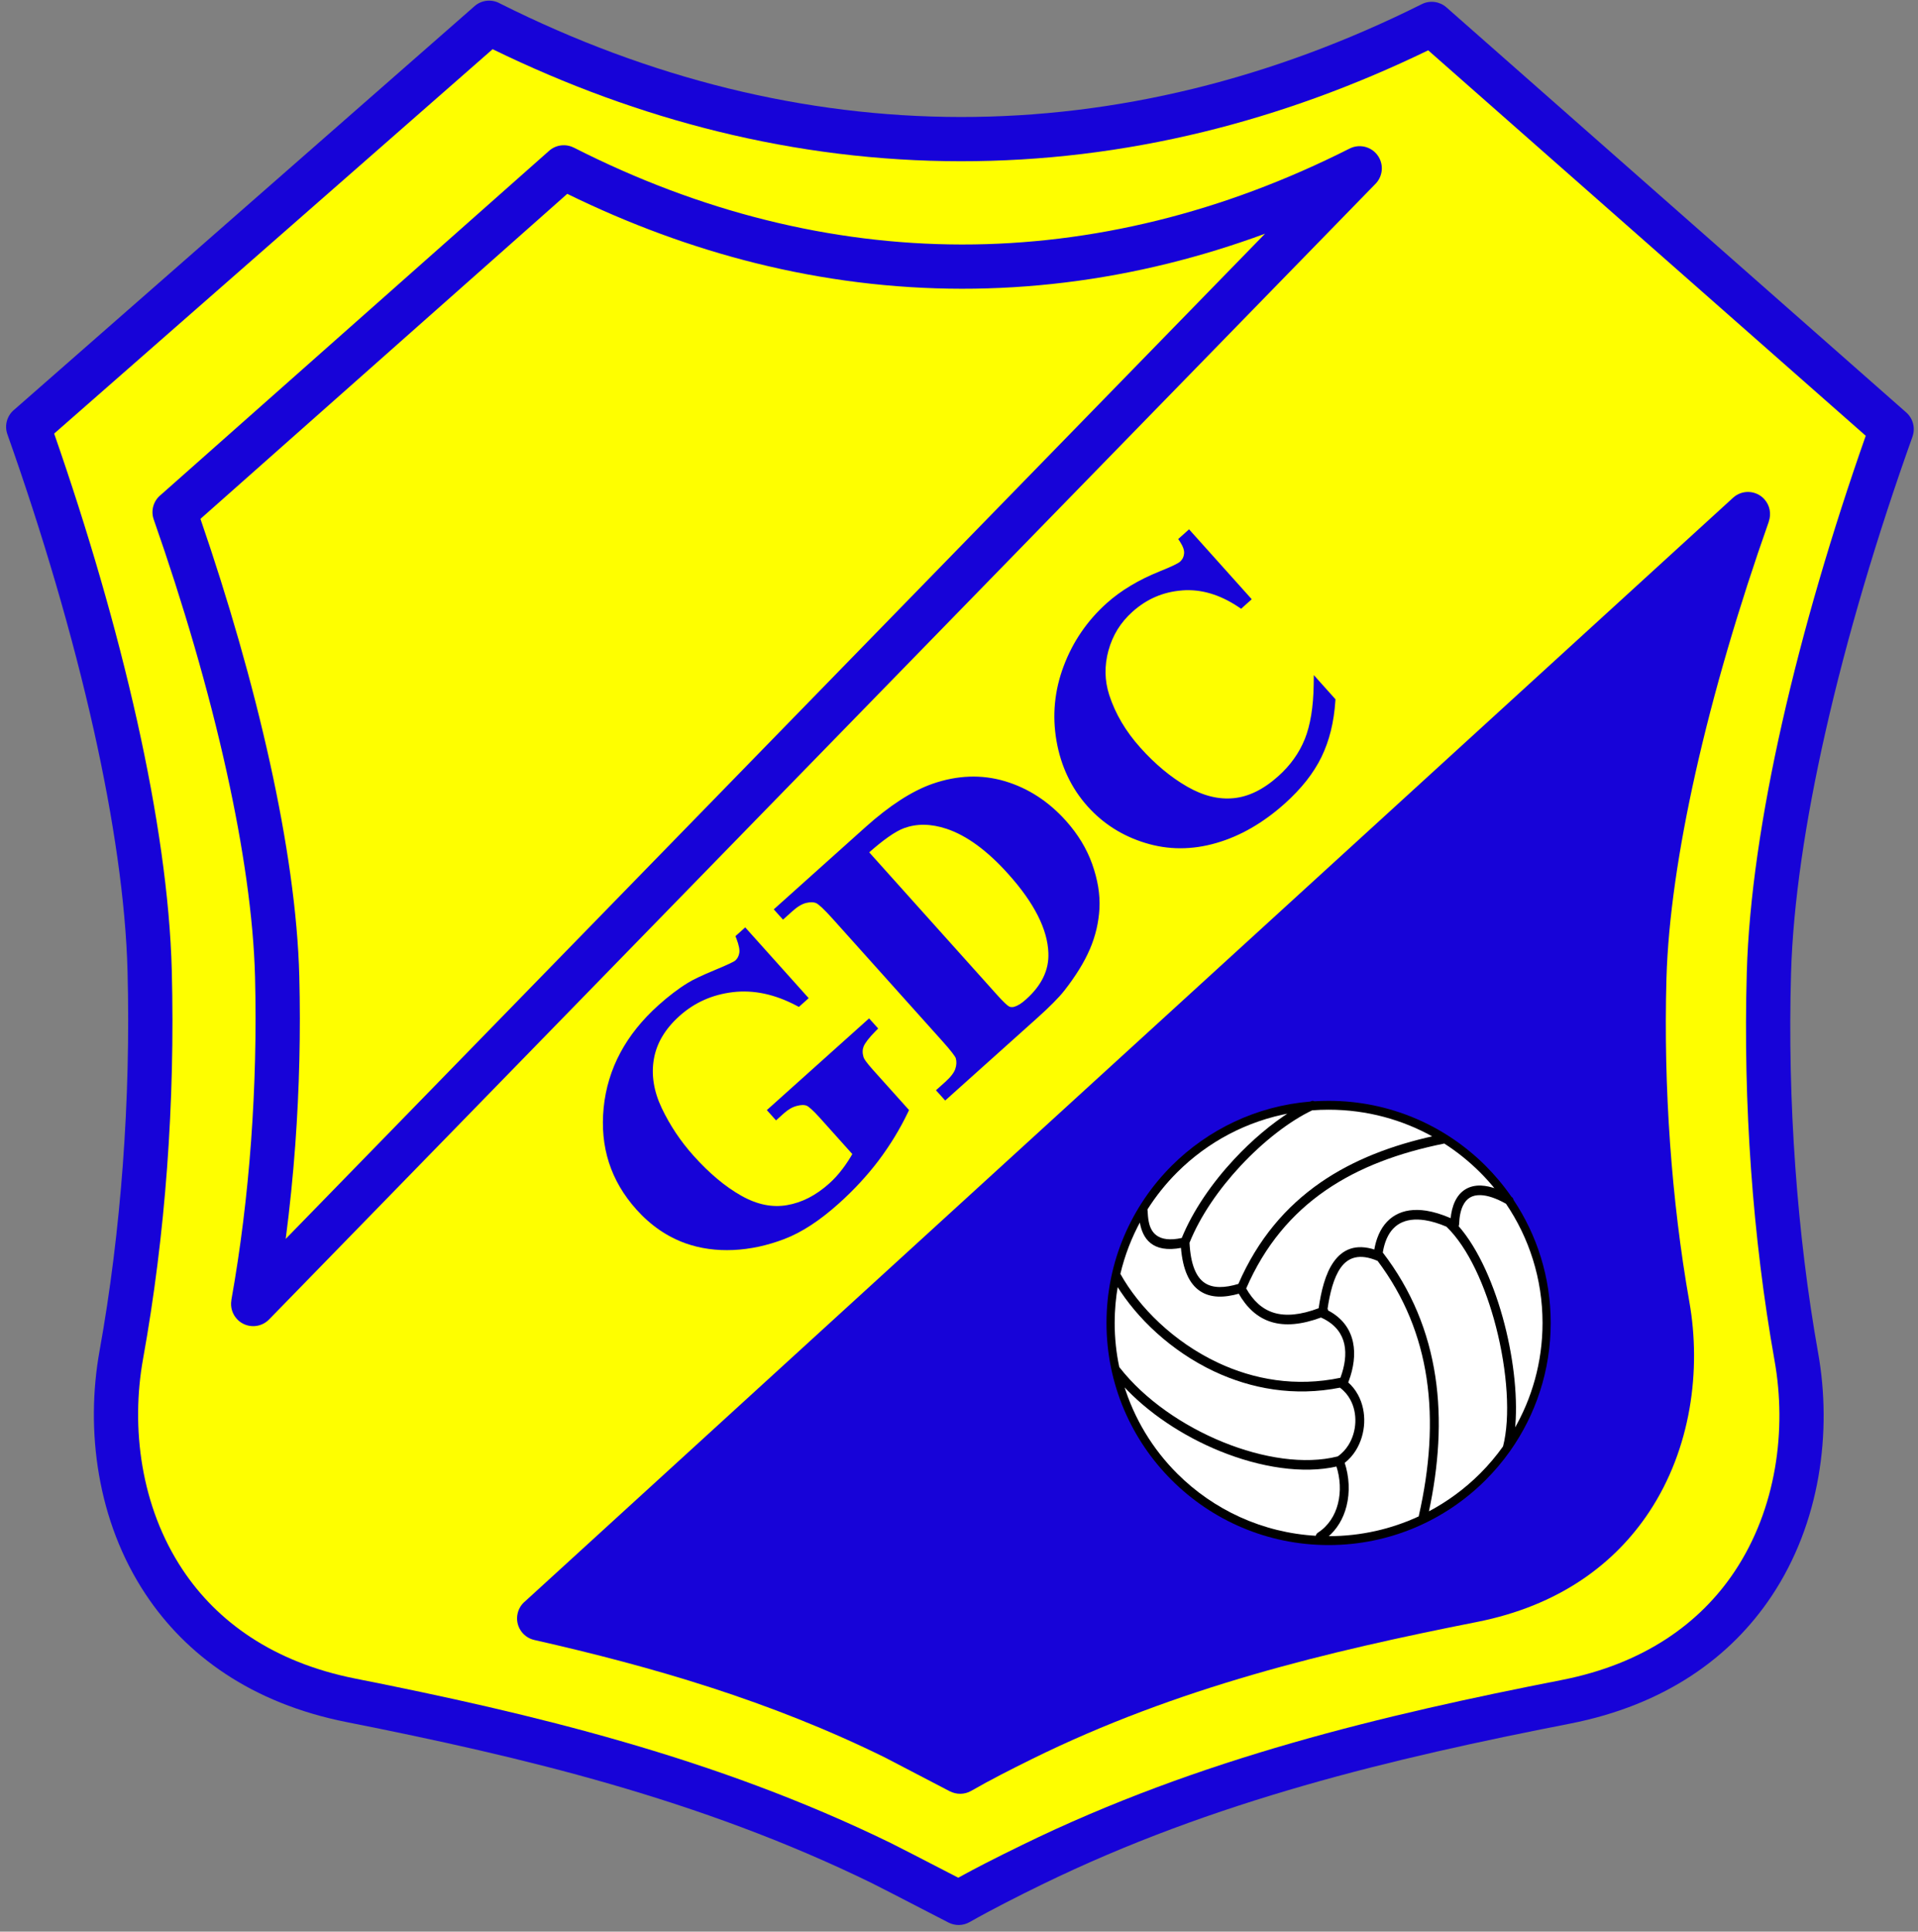 <?xml version="1.0" encoding="UTF-8"?>
<svg xmlns="http://www.w3.org/2000/svg" xmlns:xlink="http://www.w3.org/1999/xlink" width="285pt" height="287pt" viewBox="0 0 285 287" version="1.1">
<rect x="0" y="0" width="285" height="287" fill="#808080" stroke="none"/>
<g id="surface1">
<path style=" stroke:none;fill-rule:nonzero;fill:rgb(9.009%,1.178%,84.764%);fill-opacity:1;" d="M 214.914 1.082 L 283.25 61.281 C 284.289 62.195 284.617 63.621 284.184 64.852 L 284.188 64.855 C 278.969 79.457 274.438 94.602 271.219 108.879 C 268.281 121.891 266.43 134.176 266.133 144.66 C 265.863 154.125 266.082 163.773 266.766 173.32 C 267.445 182.844 268.586 192.168 270.16 201.016 C 272.254 212.766 270.48 226.316 263.215 237.188 C 257.211 246.168 247.527 253.301 233.285 256.094 C 220.121 258.668 206.859 261.531 193.77 265.297 C 180.652 269.07 167.594 273.766 154.785 280.02 C 153.117 280.832 151.371 281.699 149.383 282.723 C 147.586 283.648 145.809 284.598 144.066 285.586 C 143.062 286.152 141.887 286.137 140.934 285.645 L 137.926 284.094 C 134.258 282.199 130.359 280.184 129.496 279.762 C 116.734 273.535 103.773 268.855 90.785 265.098 C 77.816 261.348 64.633 258.469 51.535 255.871 C 37.297 253.051 27.633 245.891 21.652 236.895 C 14.41 226.004 12.672 212.453 14.793 200.707 C 16.387 191.863 17.547 182.539 18.254 173.02 C 18.957 163.477 19.199 153.828 18.953 144.363 C 18.684 133.879 16.859 121.586 13.957 108.566 C 10.77 94.281 6.273 79.129 1.094 64.512 C 0.609 63.141 1.094 61.66 2.184 60.812 L 70.52 0.91 C 71.594 -0.031 73.109 -0.145 74.289 0.516 C 85.418 6.098 96.73 10.297 108.137 13.113 C 119.621 15.945 131.176 17.371 142.715 17.383 C 154.25 17.395 165.801 15.996 177.285 13.191 C 188.738 10.395 200.098 6.199 211.277 0.613 C 212.508 0.004 213.938 0.23 214.914 1.086 L 214.914 1.082 "/>
<path style=" stroke:none;fill-rule:nonzero;fill:rgb(99.609%,99.609%,0%);fill-opacity:1;" d="M 277.234 64.746 L 212.219 7.477 C 201.215 12.809 190.066 16.848 178.852 19.59 C 166.879 22.516 154.801 23.969 142.707 23.957 C 130.609 23.945 118.531 22.461 106.559 19.504 C 95.344 16.738 84.199 12.672 73.199 7.309 L 8.047 64.422 C 12.984 78.582 17.277 93.227 20.379 107.129 C 23.367 120.531 25.246 133.258 25.527 144.215 C 25.781 153.98 25.539 163.836 24.828 173.492 C 24.113 183.148 22.918 192.703 21.262 201.875 C 19.414 212.098 20.902 223.852 27.148 233.242 C 32.223 240.871 40.508 246.965 52.805 249.402 C 65.91 252 79.195 254.906 92.598 258.785 C 105.98 262.656 119.301 267.461 132.367 273.836 C 133.305 274.293 137.242 276.328 140.949 278.242 L 142.387 278.984 C 143.727 278.25 145.055 277.547 146.375 276.867 C 148.02 276.02 149.914 275.082 151.902 274.113 C 165.102 267.668 178.508 262.844 191.949 258.977 C 205.422 255.102 218.809 252.207 232.027 249.617 C 244.332 247.211 252.633 241.141 257.727 233.52 C 263.992 224.145 265.508 212.395 263.688 202.168 C 262.051 192.992 260.879 183.434 260.191 173.777 C 259.5 164.117 259.281 154.262 259.559 144.496 C 259.867 133.539 261.777 120.82 264.801 107.426 C 267.934 93.527 272.262 78.895 277.234 64.746 "/>
<path style=" stroke:none;fill-rule:nonzero;fill:rgb(9.009%,1.178%,84.764%);fill-opacity:1;" d="M 43.879 170.062 C 43.531 174.793 43.055 179.48 42.453 184.074 L 187.977 34.723 C 183.188 36.488 178.371 37.965 173.539 39.16 C 163.395 41.664 153.152 42.91 142.898 42.902 C 132.641 42.891 122.398 41.617 112.254 39.09 C 102.84 36.742 93.496 33.312 84.289 28.801 L 29.785 77.094 C 33.914 89.086 37.504 101.496 40.109 113.305 C 42.641 124.77 44.23 135.656 44.473 145.031 C 44.684 153.387 44.48 161.812 43.879 170.062 Z M 34.375 193.176 C 35.734 185.582 36.715 177.641 37.305 169.59 C 37.898 161.449 38.102 153.23 37.898 145.176 C 37.668 136.254 36.133 125.793 33.688 114.715 C 31.008 102.566 27.215 89.656 22.844 77.188 C 22.359 75.812 22.844 74.336 23.938 73.488 L 81.598 22.402 C 82.637 21.484 84.094 21.344 85.258 21.934 L 85.262 21.93 C 94.672 26.711 104.223 30.301 113.832 32.695 C 123.492 35.105 133.211 36.316 142.906 36.328 C 152.598 36.336 162.312 35.148 171.973 32.762 C 181.586 30.391 191.137 26.824 200.555 22.066 C 202.18 21.254 204.16 21.906 204.977 23.531 C 205.641 24.852 205.332 26.402 204.324 27.379 L 39.98 196.043 C 38.711 197.344 36.629 197.371 35.328 196.102 C 34.52 195.312 34.203 194.211 34.383 193.176 L 34.375 193.176 "/>
<path style=" stroke:none;fill-rule:nonzero;fill:rgb(9.009%,1.178%,84.764%);fill-opacity:1;" d="M 78.043 237.906 L 257.52 73.953 C 258.859 72.73 260.938 72.824 262.16 74.164 C 263.004 75.09 263.219 76.371 262.828 77.477 L 262.84 77.477 C 258.438 89.934 254.613 102.836 251.902 114.977 C 249.434 126.051 247.871 136.508 247.621 145.43 C 247.398 153.484 247.578 161.703 248.156 169.844 C 248.727 177.895 249.688 185.84 251.027 193.438 C 252.809 203.547 251.285 215.223 245.07 224.617 C 239.926 232.398 231.645 238.574 219.484 240.984 C 208.355 243.184 197.156 245.625 186.152 248.824 C 175.129 252.031 164.137 256.027 153.328 261.359 C 151.68 262.176 150.113 262.957 148.781 263.652 C 147.273 264.434 145.777 265.242 144.309 266.086 C 143.301 266.66 142.113 266.645 141.156 266.148 L 141.148 266.156 L 138.598 264.824 C 135.281 263.094 131.762 261.254 131.508 261.129 C 123.004 256.938 114.363 253.562 105.664 250.742 C 96.938 247.914 88.156 245.645 79.398 243.664 C 77.625 243.266 76.512 241.504 76.914 239.73 C 77.082 238.984 77.492 238.352 78.043 237.906 "/>
<path style=" stroke:none;fill-rule:nonzero;fill:rgb(9.009%,1.178%,84.764%);fill-opacity:1;" d="M 129.16 126.641 L 148.094 147.75 C 148.594 148.309 149.012 148.746 149.34 149.055 C 149.637 149.336 149.844 149.496 149.957 149.547 L 149.969 149.555 C 150.07 149.602 150.184 149.629 150.301 149.633 C 150.426 149.641 150.566 149.625 150.715 149.586 L 150.715 149.582 C 150.949 149.52 151.211 149.402 151.496 149.223 L 151.496 149.227 C 151.793 149.047 152.113 148.797 152.465 148.48 C 153.633 147.438 154.488 146.34 155.039 145.184 C 155.586 144.051 155.832 142.855 155.781 141.598 L 155.781 141.594 C 155.723 139.848 155.203 138 154.223 136.059 C 153.23 134.09 151.766 132.023 149.828 129.867 C 148.262 128.117 146.715 126.688 145.184 125.566 C 143.664 124.453 142.16 123.648 140.664 123.145 C 139.508 122.762 138.398 122.559 137.344 122.547 L 137.344 122.543 C 136.297 122.527 135.297 122.695 134.348 123.039 C 133.68 123.285 132.883 123.73 131.965 124.383 C 131.121 124.977 130.188 125.73 129.16 126.641 Z M 118.141 163.246 L 118.145 163.246 Z M 111.102 138.199 L 119.797 147.895 L 120.16 148.301 L 119.754 148.672 L 118.992 149.352 L 118.711 149.605 L 118.367 149.426 C 116.742 148.566 115.141 147.973 113.566 147.637 C 111.996 147.305 110.441 147.23 108.91 147.41 C 107.371 147.594 105.941 147.98 104.621 148.57 C 103.301 149.156 102.082 149.953 100.965 150.953 C 99.895 151.914 99.047 152.926 98.414 153.988 C 97.785 155.047 97.371 156.16 97.164 157.332 C 96.957 158.512 96.949 159.707 97.145 160.922 C 97.336 162.145 97.734 163.387 98.332 164.645 C 98.945 165.93 99.645 167.16 100.43 168.34 C 101.215 169.512 102.086 170.637 103.047 171.707 C 104.215 173.012 105.391 174.16 106.57 175.148 C 107.746 176.137 108.934 176.969 110.129 177.645 C 111.305 178.312 112.465 178.762 113.602 178.996 C 114.727 179.227 115.84 179.246 116.934 179.059 C 118.039 178.871 119.117 178.508 120.16 177.977 C 121.203 177.441 122.223 176.73 123.215 175.84 C 123.57 175.52 123.906 175.188 124.219 174.848 C 124.531 174.508 124.84 174.137 125.137 173.742 L 125.145 173.738 C 125.441 173.352 125.734 172.934 126.023 172.492 C 126.242 172.156 126.449 171.812 126.648 171.469 L 121.801 166.062 C 121.316 165.523 120.906 165.102 120.566 164.801 C 120.25 164.516 120.008 164.34 119.84 164.27 C 119.688 164.211 119.496 164.18 119.273 164.18 C 119.023 164.184 118.738 164.227 118.414 164.309 L 118.41 164.312 C 118.094 164.391 117.773 164.52 117.457 164.699 C 117.133 164.883 116.809 165.121 116.48 165.414 L 115.723 166.094 L 115.312 166.461 L 114.945 166.055 L 114.312 165.344 L 113.945 164.938 L 114.355 164.57 L 128.73 151.676 L 129.141 151.309 L 129.508 151.719 L 130.145 152.426 L 130.488 152.809 L 130.125 153.176 C 129.621 153.688 129.219 154.141 128.914 154.535 C 128.629 154.906 128.434 155.219 128.332 155.473 L 128.328 155.473 C 128.238 155.711 128.188 155.961 128.184 156.223 C 128.18 156.484 128.223 156.766 128.312 157.062 L 128.32 157.09 C 128.352 157.211 128.473 157.418 128.684 157.711 C 128.922 158.039 129.27 158.457 129.719 158.961 L 134.832 164.66 L 135.074 164.934 L 134.918 165.266 C 134.316 166.52 133.648 167.746 132.922 168.938 C 132.195 170.129 131.406 171.289 130.559 172.418 L 130.559 172.422 C 129.707 173.543 128.785 174.641 127.797 175.711 C 126.805 176.781 125.762 177.809 124.664 178.793 C 123.246 180.066 121.863 181.145 120.52 182.023 C 119.164 182.91 117.844 183.598 116.559 184.086 L 116.559 184.09 C 115.289 184.574 114.02 184.953 112.758 185.227 C 111.484 185.5 110.219 185.664 108.969 185.723 C 107.711 185.777 106.492 185.727 105.316 185.562 C 104.145 185.402 103.016 185.133 101.938 184.754 L 101.934 184.754 C 100.547 184.262 99.234 183.594 98.008 182.754 C 96.773 181.906 95.625 180.891 94.562 179.703 C 90.738 175.438 89.121 170.402 89.699 164.578 C 89.992 161.676 90.82 158.949 92.18 156.406 C 93.539 153.867 95.43 151.516 97.844 149.348 C 98.59 148.68 99.32 148.07 100.047 147.52 C 100.758 146.977 101.469 146.484 102.18 146.051 L 102.18 146.047 C 102.566 145.805 103.102 145.523 103.781 145.199 C 104.449 144.883 105.258 144.527 106.199 144.137 C 107.121 143.758 107.848 143.441 108.375 143.191 C 108.871 142.961 109.164 142.801 109.258 142.715 C 109.414 142.574 109.543 142.41 109.641 142.23 C 109.738 142.043 109.809 141.832 109.852 141.598 C 109.891 141.363 109.879 141.074 109.812 140.734 C 109.742 140.363 109.613 139.934 109.422 139.445 L 109.281 139.09 L 109.566 138.836 L 110.324 138.156 L 110.734 137.789 Z M 140.082 163.105 L 139.445 162.395 L 139.078 161.988 L 139.488 161.621 L 140.465 160.746 C 140.871 160.383 141.199 160.031 141.449 159.703 C 141.688 159.391 141.852 159.102 141.945 158.828 L 141.945 158.824 C 142.043 158.543 142.098 158.266 142.109 157.996 C 142.121 157.734 142.09 157.473 142.02 157.219 C 141.969 157.078 141.789 156.805 141.48 156.402 C 141.141 155.961 140.652 155.387 140.02 154.68 L 123.715 136.496 C 123.078 135.789 122.555 135.242 122.141 134.855 C 121.746 134.492 121.457 134.266 121.27 134.18 C 121.094 134.105 120.891 134.062 120.66 134.055 C 120.41 134.047 120.133 134.078 119.82 134.152 L 119.816 134.152 C 119.508 134.223 119.188 134.355 118.848 134.555 C 118.496 134.762 118.125 135.039 117.73 135.395 L 116.758 136.27 L 116.348 136.637 L 115.98 136.227 L 115.344 135.52 L 114.977 135.109 L 115.387 134.742 L 128.617 122.879 C 130.398 121.281 132.117 119.949 133.766 118.879 C 135.434 117.801 137.023 116.996 138.539 116.465 C 140.391 115.816 142.219 115.461 144.016 115.395 C 145.82 115.328 147.594 115.555 149.328 116.07 C 151.059 116.59 152.68 117.34 154.188 118.32 C 155.699 119.301 157.098 120.512 158.391 121.953 C 159.277 122.941 160.047 123.977 160.703 125.051 C 161.352 126.125 161.887 127.238 162.297 128.395 L 162.297 128.398 C 162.703 129.543 162.996 130.664 163.18 131.762 C 163.359 132.863 163.422 133.938 163.371 134.98 L 163.371 134.984 C 163.312 136.023 163.164 137.047 162.93 138.051 C 162.691 139.059 162.363 140.051 161.949 141.023 L 161.945 141.023 C 161.531 141.996 161.004 142.996 160.363 144.031 C 159.723 145.062 158.98 146.125 158.129 147.211 L 158.125 147.211 C 157.738 147.711 157.203 148.301 156.523 148.984 C 155.848 149.668 155.035 150.434 154.09 151.281 L 140.859 163.145 L 140.449 163.512 Z M 177.051 79.055 L 185.633 88.625 L 186 89.035 L 185.59 89.402 L 184.742 90.16 L 184.426 90.449 L 184.07 90.211 C 182.668 89.27 181.266 88.594 179.867 88.18 C 178.473 87.766 177.074 87.613 175.672 87.719 L 175.672 87.723 C 174.262 87.828 172.941 88.145 171.715 88.672 C 170.484 89.199 169.344 89.938 168.285 90.887 C 167.402 91.676 166.66 92.551 166.066 93.508 C 165.477 94.465 165.02 95.512 164.711 96.648 L 164.707 96.648 C 164.398 97.781 164.258 98.898 164.273 99.996 C 164.293 101.098 164.477 102.18 164.82 103.25 C 165.27 104.641 165.883 105.996 166.656 107.309 C 167.434 108.621 168.371 109.895 169.477 111.121 C 170.562 112.336 171.688 113.422 172.84 114.379 C 173.992 115.34 175.18 116.172 176.395 116.871 C 177.598 117.562 178.777 118.051 179.938 118.336 C 181.086 118.617 182.211 118.703 183.32 118.59 C 184.434 118.48 185.535 118.156 186.633 117.617 C 187.738 117.074 188.84 116.312 189.938 115.328 C 190.84 114.52 191.621 113.656 192.273 112.738 C 192.926 111.828 193.461 110.852 193.879 109.816 L 193.883 109.816 C 194.297 108.777 194.613 107.586 194.836 106.238 C 195.059 104.887 195.18 103.379 195.203 101.715 L 195.223 100.305 L 196.16 101.352 L 198.289 103.727 L 198.441 103.895 L 198.426 104.129 C 198.32 105.703 198.098 107.191 197.754 108.586 C 197.406 109.984 196.938 111.289 196.352 112.488 C 195.766 113.691 195.016 114.867 194.109 116.02 C 193.203 117.164 192.141 118.281 190.922 119.379 C 189.32 120.812 187.668 122.023 185.969 123.004 C 184.266 123.988 182.516 124.738 180.727 125.254 C 178.926 125.777 177.145 126.035 175.391 126.035 C 173.629 126.035 171.895 125.77 170.191 125.246 C 168.488 124.727 166.922 124.012 165.492 123.105 C 164.062 122.199 162.77 121.102 161.617 119.82 C 160.406 118.469 159.414 116.977 158.641 115.348 C 157.867 113.727 157.316 111.969 156.988 110.086 C 156.66 108.195 156.582 106.32 156.762 104.465 C 156.941 102.609 157.371 100.77 158.059 98.949 C 158.742 97.141 159.613 95.457 160.68 93.902 C 161.742 92.348 162.996 90.922 164.434 89.633 C 165.496 88.68 166.684 87.809 168.004 87.02 C 169.309 86.234 170.742 85.527 172.301 84.902 L 172.301 84.898 C 173.184 84.547 173.883 84.246 174.395 84 C 174.883 83.766 175.199 83.582 175.344 83.453 C 175.523 83.289 175.664 83.109 175.766 82.91 C 175.863 82.711 175.926 82.488 175.945 82.246 C 175.969 82.008 175.934 81.754 175.84 81.477 C 175.738 81.176 175.57 80.844 175.336 80.484 L 175.074 80.09 L 175.426 79.773 L 176.273 79.016 L 176.684 78.645 L 177.051 79.055 "/>
<path style="fill:none;stroke-width:2.16;stroke-linecap:round;stroke-linejoin:round;stroke:rgb(0%,0%,0%);stroke-opacity:1;stroke-miterlimit:22.926;" d="M 2200.391 1095.352 L 2200.391 1095.352 " transform="matrix(0.1,0,0,-0.1,0,287)"/>
<path style=" stroke:none;fill-rule:nonzero;fill:rgb(0%,0%,0%);fill-opacity:1;" d="M 197.422 163.559 C 206.523 163.559 214.766 167.242 220.738 173.203 C 222.156 174.621 223.449 176.168 224.59 177.82 L 224.613 177.836 C 224.773 177.926 224.875 178.094 224.898 178.277 C 228.391 183.512 230.422 189.797 230.422 196.559 C 230.422 203.645 228.191 210.207 224.391 215.582 C 224.383 215.598 224.371 215.613 224.359 215.629 C 223.273 217.156 222.062 218.594 220.738 219.914 C 214.766 225.875 206.523 229.562 197.422 229.562 C 188.316 229.562 180.074 225.875 174.105 219.914 C 168.121 213.941 164.418 205.684 164.418 196.559 C 164.418 187.438 168.121 179.18 174.105 173.203 C 179.473 167.844 186.684 164.324 194.699 163.668 L 194.84 163.605 C 194.992 163.535 195.16 163.547 195.297 163.625 C 196 163.578 196.707 163.559 197.422 163.559 "/>
<path style=" stroke:none;fill-rule:nonzero;fill:rgb(100%,100%,100%);fill-opacity:1;" d="M 210.918 225.371 C 210.918 225.324 210.922 225.273 210.934 225.227 C 212.547 218.102 213.059 211.227 212.086 204.754 C 211.148 198.516 208.824 192.637 204.773 187.254 C 201.988 186.055 200.25 186.727 199.137 188.281 C 198.055 189.797 197.496 192.141 197.152 194.48 C 197.184 194.523 197.207 194.574 197.227 194.629 C 197.242 194.68 197.254 194.73 197.258 194.781 C 199.402 195.898 200.523 197.543 200.93 199.402 C 201.328 201.227 201.023 203.234 200.324 205.125 C 200.285 205.227 200.246 205.328 200.207 205.43 C 200.82 205.961 201.312 206.59 201.688 207.281 C 202.367 208.527 202.664 209.969 202.602 211.398 C 202.539 212.82 202.121 214.234 201.379 215.434 C 200.93 216.152 200.363 216.793 199.688 217.312 C 200.387 219.41 200.496 221.695 199.977 223.754 C 199.523 225.555 198.59 227.176 197.152 228.348 L 197.422 228.348 C 202.246 228.348 206.816 227.281 210.918 225.371 "/>
<path style="fill:none;stroke-width:2.16;stroke-linecap:round;stroke-linejoin:round;stroke:rgb(0%,0%,0%);stroke-opacity:1;stroke-miterlimit:22.926;" d="M 2109.18 616.289 C 2109.18 616.758 2109.219 617.266 2109.336 617.734 C 2125.469 688.984 2130.586 757.734 2120.859 822.461 C 2111.484 884.844 2088.242 943.633 2047.734 997.461 C 2019.883 1009.453 2002.5 1002.734 1991.367 987.188 C 1980.547 972.031 1974.961 948.594 1971.523 925.195 C 1971.836 924.766 1972.07 924.258 1972.266 923.711 C 1972.422 923.203 1972.539 922.695 1972.578 922.188 C 1994.023 911.016 2005.234 894.57 2009.297 875.977 C 2013.281 857.734 2010.234 837.656 2003.242 818.75 C 2002.852 817.734 2002.461 816.719 2002.07 815.703 C 2008.203 810.391 2013.125 804.102 2016.875 797.188 C 2023.672 784.727 2026.641 770.312 2026.016 756.016 C 2025.391 741.797 2021.211 727.656 2013.789 715.664 C 2009.297 708.477 2003.633 702.07 1996.875 696.875 C 2003.867 675.898 2004.961 653.047 1999.766 632.461 C 1995.234 614.453 1985.898 598.242 1971.523 586.523 L 1974.219 586.523 C 2022.461 586.523 2068.164 597.188 2109.18 616.289 Z M 2109.18 616.289 " transform="matrix(0.1,0,0,-0.1,0,287)"/>
<path style=" stroke:none;fill-rule:nonzero;fill:rgb(100%,100%,100%);fill-opacity:1;" d="M 223.438 214.953 C 224.582 210.559 224.086 203.664 222.398 197.117 C 220.832 191.035 218.238 185.285 214.988 182.164 C 213.816 181.664 212.742 181.344 211.77 181.191 C 210.219 180.949 208.934 181.133 207.934 181.695 C 206.953 182.246 206.23 183.176 205.777 184.441 C 205.594 184.953 205.453 185.516 205.359 186.133 C 209.707 191.785 212.184 197.977 213.176 204.559 C 214.141 210.973 213.688 217.746 212.176 224.754 C 215.07 223.242 217.707 221.305 219.996 219.02 C 221.254 217.766 222.406 216.402 223.438 214.953 "/>
<path style="fill:none;stroke-width:2.16;stroke-linecap:round;stroke-linejoin:round;stroke:rgb(0%,0%,0%);stroke-opacity:1;stroke-miterlimit:22.926;" d="M 2234.375 720.469 C 2245.82 764.414 2240.859 833.359 2223.984 898.828 C 2208.32 959.648 2182.383 1017.148 2149.883 1048.359 C 2138.164 1053.359 2127.422 1056.562 2117.695 1058.086 C 2102.188 1060.508 2089.336 1058.672 2079.336 1053.047 C 2069.531 1047.539 2062.305 1038.242 2057.773 1025.586 C 2055.938 1020.469 2054.531 1014.844 2053.594 1008.672 C 2097.07 952.148 2121.836 890.234 2131.758 824.414 C 2141.406 760.273 2136.875 692.539 2121.758 622.461 C 2150.703 637.578 2177.07 656.953 2199.961 679.805 C 2212.539 692.344 2224.062 705.977 2234.375 720.469 Z M 2234.375 720.469 " transform="matrix(0.1,0,0,-0.1,0,287)"/>
<path style=" stroke:none;fill-rule:nonzero;fill:rgb(100%,100%,100%);fill-opacity:1;" d="M 223.855 178.77 C 222.344 177.918 221.07 177.504 220.039 177.465 L 220.035 177.465 C 219.367 177.438 218.805 177.57 218.348 177.848 C 217.902 178.121 217.547 178.539 217.285 179.086 C 216.938 179.805 216.742 180.746 216.707 181.875 C 216.703 181.992 216.672 182.105 216.613 182.195 C 219.609 185.605 221.984 191.066 223.461 196.789 C 224.887 202.316 225.477 208.117 224.984 212.566 C 227.738 207.863 229.316 202.395 229.316 196.559 C 229.316 189.969 227.305 183.844 223.855 178.77 "/>
<path style="fill:none;stroke-width:2.16;stroke-linecap:round;stroke-linejoin:round;stroke:rgb(0%,0%,0%);stroke-opacity:1;stroke-miterlimit:22.926;" d="M 2238.555 1082.305 C 2223.438 1090.82 2210.703 1094.961 2200.391 1095.352 L 2200.352 1095.352 C 2193.672 1095.625 2188.047 1094.297 2183.477 1091.523 C 2179.023 1088.789 2175.469 1084.609 2172.852 1079.141 C 2169.375 1071.953 2167.422 1062.539 2167.07 1051.25 C 2167.031 1050.078 2166.719 1048.945 2166.133 1048.047 C 2196.094 1013.945 2219.844 959.336 2234.609 902.109 C 2248.867 846.836 2254.766 788.828 2249.844 744.336 C 2277.383 791.367 2293.164 846.055 2293.164 904.414 C 2293.164 970.312 2273.047 1031.562 2238.555 1082.305 Z M 2238.555 1082.305 " transform="matrix(0.1,0,0,-0.1,0,287)"/>
<path style=" stroke:none;fill-rule:nonzero;fill:rgb(100%,100%,100%);fill-opacity:1;" d="M 166.219 203.18 C 166.246 203.207 166.273 203.234 166.297 203.266 C 169.984 207.984 175.676 211.918 181.676 214.359 C 187.645 216.789 193.898 217.734 198.762 216.504 C 198.781 216.5 198.801 216.496 198.816 216.492 C 199.488 216.035 200.039 215.434 200.465 214.754 C 201.098 213.738 201.449 212.543 201.5 211.34 C 201.551 210.141 201.305 208.938 200.738 207.902 C 200.371 207.223 199.863 206.613 199.211 206.125 C 199.184 206.105 199.16 206.082 199.137 206.062 C 192.309 207.426 185.926 206.23 180.488 203.676 C 174.09 200.668 168.996 195.77 166.02 190.938 C 165.695 192.762 165.523 194.641 165.523 196.559 C 165.523 198.832 165.762 201.047 166.219 203.18 "/>
<path style="fill:none;stroke-width:2.16;stroke-linecap:round;stroke-linejoin:round;stroke:rgb(0%,0%,0%);stroke-opacity:1;stroke-miterlimit:22.926;" d="M 1662.188 838.203 C 1662.461 837.93 1662.734 837.656 1662.969 837.344 C 1699.844 790.156 1756.758 750.82 1816.758 726.406 C 1876.445 702.109 1938.984 692.656 1987.617 704.961 C 1987.812 705 1988.008 705.039 1988.164 705.078 C 1994.883 709.648 2000.391 715.664 2004.648 722.461 C 2010.977 732.617 2014.492 744.57 2015 756.602 C 2015.508 768.594 2013.047 780.625 2007.383 790.977 C 2003.711 797.773 1998.633 803.867 1992.109 808.75 C 1991.836 808.945 1991.602 809.18 1991.367 809.375 C 1923.086 795.742 1859.258 807.695 1804.883 833.242 C 1740.898 863.32 1689.961 912.305 1660.195 960.625 C 1656.953 942.383 1655.234 923.594 1655.234 904.414 C 1655.234 881.68 1657.617 859.531 1662.188 838.203 Z M 1662.188 838.203 " transform="matrix(0.1,0,0,-0.1,0,287)"/>
<path style=" stroke:none;fill-rule:nonzero;fill:rgb(100%,100%,100%);fill-opacity:1;" d="M 195.609 228.297 C 195.621 228.105 195.719 227.922 195.879 227.82 C 197.461 226.805 198.465 225.219 198.914 223.434 C 199.367 221.633 199.273 219.621 198.66 217.77 C 193.637 218.926 187.309 217.945 181.293 215.496 C 175.848 213.281 170.637 209.852 166.867 205.719 C 168.402 210.805 171.18 215.355 174.848 219.02 C 180.223 224.387 187.512 227.848 195.609 228.297 "/>
<path style="fill:none;stroke-width:2.16;stroke-linecap:round;stroke-linejoin:round;stroke:rgb(0%,0%,0%);stroke-opacity:1;stroke-miterlimit:22.926;" d="M 1956.094 587.031 C 1956.211 588.945 1957.188 590.781 1958.789 591.797 C 1974.609 601.953 1984.648 617.812 1989.141 635.664 C 1993.672 653.672 1992.734 673.789 1986.602 692.305 C 1936.367 680.742 1873.086 690.547 1812.93 715.039 C 1758.477 737.188 1706.367 771.484 1668.672 812.812 C 1684.023 761.953 1711.797 716.445 1748.477 679.805 C 1802.227 626.133 1875.117 591.523 1956.094 587.031 Z M 1956.094 587.031 " transform="matrix(0.1,0,0,-0.1,0,287)"/>
<path style=" stroke:none;fill-rule:nonzero;fill:rgb(100%,100%,100%);fill-opacity:1;" d="M 194.953 164.863 C 191.59 166.461 187.695 169.461 184.246 173.16 C 181.055 176.59 178.258 180.598 176.641 184.633 C 176.812 187.934 177.645 189.82 178.941 190.695 C 180.219 191.551 182 191.484 184.09 190.852 C 186.992 184.172 191.184 179.305 196.312 175.762 C 201.172 172.41 206.871 170.254 213.113 168.879 C 208.48 166.262 203.125 164.77 197.422 164.77 C 196.59 164.77 195.77 164.801 194.953 164.863 "/>
<path style="fill:none;stroke-width:2.16;stroke-linecap:round;stroke-linejoin:round;stroke:rgb(0%,0%,0%);stroke-opacity:1;stroke-miterlimit:22.926;" d="M 1949.531 1221.367 C 1915.898 1205.391 1876.953 1175.391 1842.461 1138.398 C 1810.547 1104.102 1782.578 1064.023 1766.406 1023.672 C 1768.125 990.664 1776.445 971.797 1789.414 963.047 C 1802.188 954.492 1820 955.156 1840.898 961.484 C 1869.922 1028.281 1911.836 1076.953 1963.125 1112.383 C 2011.719 1145.898 2068.711 1167.461 2131.133 1181.211 C 2084.805 1207.383 2031.25 1222.305 1974.219 1222.305 C 1965.898 1222.305 1957.695 1221.992 1949.531 1221.367 Z M 1949.531 1221.367 " transform="matrix(0.1,0,0,-0.1,0,287)"/>
<path style=" stroke:none;fill-rule:nonzero;fill:rgb(100%,100%,100%);fill-opacity:1;" d="M 175.676 184.031 C 177.363 179.887 180.223 175.789 183.473 172.301 C 186.125 169.453 189.043 167.008 191.805 165.262 C 185.238 166.422 179.367 169.59 174.848 174.102 C 173.164 175.777 171.672 177.645 170.398 179.66 C 170.41 179.785 170.418 179.91 170.426 180.055 C 170.449 180.453 170.48 180.984 170.59 181.531 C 170.895 183.09 171.918 184.863 175.676 184.031 "/>
<path style="fill:none;stroke-width:2.16;stroke-linecap:round;stroke-linejoin:round;stroke:rgb(0%,0%,0%);stroke-opacity:1;stroke-miterlimit:22.926;" d="M 1756.758 1029.688 C 1773.633 1071.133 1802.227 1112.109 1834.727 1146.992 C 1861.25 1175.469 1890.43 1199.922 1918.047 1217.383 C 1852.383 1205.781 1793.672 1174.102 1748.477 1128.984 C 1731.641 1112.227 1716.719 1093.555 1703.984 1073.398 C 1704.102 1072.148 1704.18 1070.898 1704.258 1069.453 C 1704.492 1065.469 1704.805 1060.156 1705.898 1054.688 C 1708.945 1039.102 1719.18 1021.367 1756.758 1029.688 Z M 1756.758 1029.688 " transform="matrix(0.1,0,0,-0.1,0,287)"/>
<path style=" stroke:none;fill-rule:nonzero;fill:rgb(100%,100%,100%);fill-opacity:1;" d="M 184.121 192.094 C 181.855 192.738 179.879 192.746 178.367 191.727 C 176.844 190.703 175.848 188.68 175.578 185.285 C 171.164 186.145 169.91 183.82 169.508 181.785 C 169.477 181.625 169.449 181.465 169.43 181.309 C 168.066 183.785 167.027 186.465 166.363 189.285 L 166.391 189.328 C 169.148 194.277 174.312 199.457 180.922 202.562 C 186.258 205.07 192.535 206.223 199.246 204.805 L 199.301 204.672 C 199.922 202.992 200.199 201.234 199.859 199.68 C 199.527 198.164 198.586 196.809 196.77 195.867 C 196.625 195.793 196.473 195.719 196.305 195.645 L 196.297 195.641 C 193.324 196.742 190.922 196.914 188.957 196.316 C 186.887 195.684 185.328 194.215 184.121 192.094 "/>
<path style="fill:none;stroke-width:2.16;stroke-linecap:round;stroke-linejoin:round;stroke:rgb(0%,0%,0%);stroke-opacity:1;stroke-miterlimit:22.926;" d="M 1841.211 949.062 C 1818.555 942.617 1798.789 942.539 1783.672 952.734 C 1768.438 962.969 1758.477 983.203 1755.781 1017.148 C 1711.641 1008.555 1699.102 1031.797 1695.078 1052.148 C 1694.766 1053.75 1694.492 1055.352 1694.297 1056.914 C 1680.664 1032.148 1670.273 1005.352 1663.633 977.148 L 1663.906 976.719 C 1691.484 927.227 1743.125 875.43 1809.219 844.375 C 1862.578 819.297 1925.352 807.773 1992.461 821.953 L 1993.008 823.281 C 1999.219 840.078 2001.992 857.656 1998.594 873.203 C 1995.273 888.359 1985.859 901.914 1967.695 911.328 C 1966.25 912.07 1964.727 912.812 1963.047 913.555 L 1962.969 913.594 C 1933.242 902.578 1909.219 900.859 1889.57 906.836 C 1868.867 913.164 1853.281 927.852 1841.211 949.062 Z M 1841.211 949.062 " transform="matrix(0.1,0,0,-0.1,0,287)"/>
<path style=" stroke:none;fill-rule:nonzero;fill:rgb(100%,100%,100%);fill-opacity:1;" d="M 214.617 169.781 C 214.59 169.793 214.559 169.805 214.523 169.812 C 207.938 171.145 201.945 173.305 196.902 176.785 C 191.922 180.223 187.859 184.949 185.055 191.445 C 186.113 193.316 187.473 194.605 189.25 195.148 C 191.023 195.691 193.242 195.512 196.039 194.453 C 196.406 191.895 197.02 189.289 198.27 187.539 C 199.551 185.742 201.441 184.852 204.297 185.789 C 204.402 185.145 204.555 184.547 204.75 184 C 205.305 182.457 206.203 181.309 207.434 180.617 C 208.637 179.938 210.141 179.715 211.926 179.992 C 213.004 180.164 214.191 180.52 215.477 181.074 C 215.539 181.102 215.598 181.141 215.645 181.188 C 215.73 180.148 215.953 179.254 216.309 178.52 C 216.672 177.766 217.172 177.184 217.812 176.793 C 218.445 176.41 219.199 176.223 220.074 176.254 L 220.09 176.258 C 220.773 176.285 221.535 176.449 222.375 176.758 C 221.633 175.828 220.836 174.941 219.996 174.102 C 218.367 172.477 216.566 171.027 214.617 169.781 "/>
<path style="fill:none;stroke-width:2.16;stroke-linecap:round;stroke-linejoin:round;stroke:rgb(0%,0%,0%);stroke-opacity:1;stroke-miterlimit:22.926;" d="M 2146.172 1172.188 C 2145.898 1172.07 2145.586 1171.953 2145.234 1171.875 C 2079.375 1158.555 2019.453 1136.953 1969.023 1102.148 C 1919.219 1067.773 1878.594 1020.508 1850.547 955.547 C 1861.133 936.836 1874.727 923.945 1892.5 918.516 C 1910.234 913.086 1932.422 914.883 1960.391 925.469 C 1964.062 951.055 1970.195 977.109 1982.695 994.609 C 1995.508 1012.578 2014.414 1021.484 2042.969 1012.109 C 2044.023 1018.555 2045.547 1024.531 2047.5 1030 C 2053.047 1045.43 2062.031 1056.914 2074.336 1063.828 C 2086.367 1070.625 2101.406 1072.852 2119.258 1070.078 C 2130.039 1068.359 2141.914 1064.805 2154.766 1059.258 C 2155.391 1058.984 2155.977 1058.594 2156.445 1058.125 C 2157.305 1068.516 2159.531 1077.461 2163.086 1084.805 C 2166.719 1092.344 2171.719 1098.164 2178.125 1102.07 C 2184.453 1105.898 2191.992 1107.773 2200.742 1107.461 L 2200.898 1107.422 C 2207.734 1107.148 2215.352 1105.508 2223.75 1102.422 C 2216.328 1111.719 2208.359 1120.586 2199.961 1128.984 C 2183.672 1145.234 2165.664 1159.727 2146.172 1172.188 Z M 2146.172 1172.188 " transform="matrix(0.1,0,0,-0.1,0,287)"/>
</g>
</svg>

